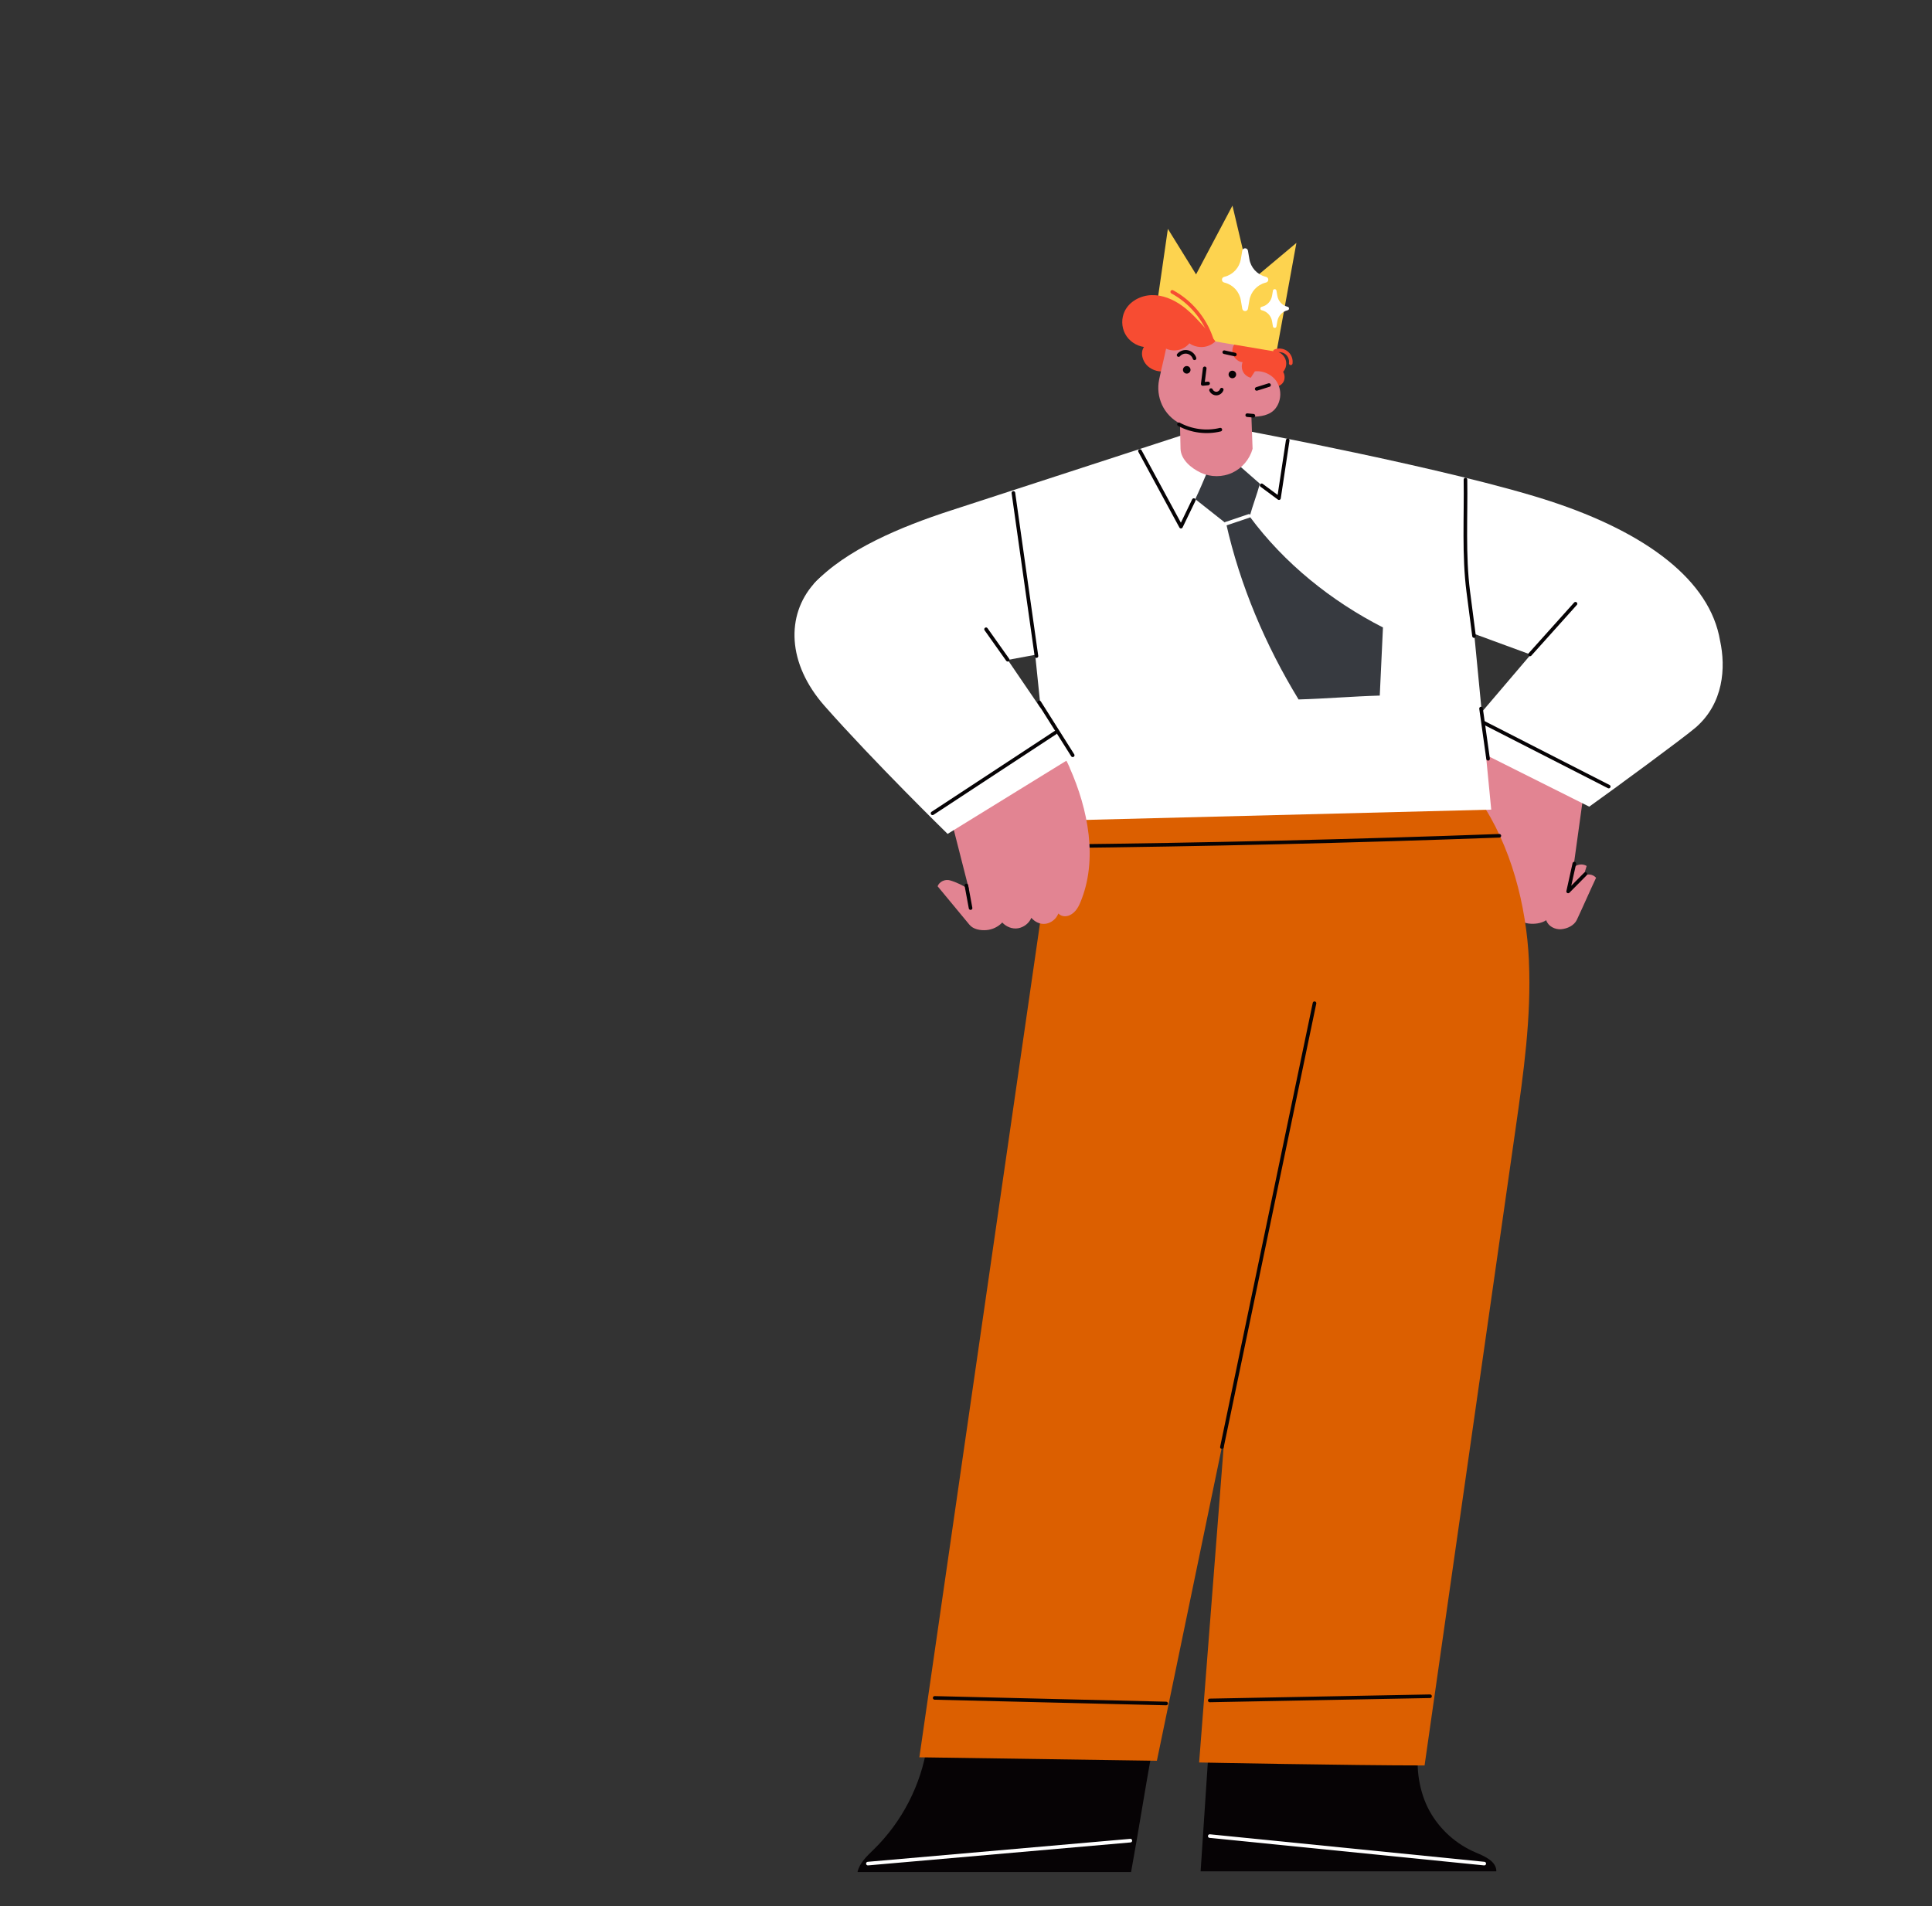 <?xml version="1.0" encoding="UTF-8"?> <svg xmlns="http://www.w3.org/2000/svg" id="OBJECTS" viewBox="0 0 428.99 423.39"><rect x="0" y="0" width="428.99" height="423.39" fill="#333333" stroke="none"/><defs><style> .cls-1 { fill: #373a40; } .cls-2 { fill: #fff; } .cls-3 { fill: #e28492; } .cls-4 { stroke: #060305; } .cls-4, .cls-5, .cls-6 { fill: none; stroke-linecap: round; stroke-linejoin: round; stroke-width: .8px; } .cls-7 { fill: #060305; } .cls-8 { fill: #dc5f00; } .cls-5 { stroke: #fff; } .cls-9 { fill: #f74c32; } .cls-10 { fill: #fdd34f; } .cls-6 { stroke: #f74c32; } </style></defs><g><path class="cls-3" d="m351.63,194.59c.2-.74.47-1.52.68-2.26-.93-.57-2.28-.38-2.96.46.7-5.01,1.39-10.03,2.08-15.04l-25.86-13.61c-3.61,5.45-4.87,12.27-4.11,18.77.76,6.49,3.86,12.35,7.24,17.95.74,1.23,1.82,2.29,3.16,2.8,1.34.51,3.14.54,4.26-.35.83.98,2.03,1.64,3.3,1.81,1.27.17,2.84-.02,3.91-.74.42,1.33,1.92,2.11,3.31,2,1.39-.11,2.89-.82,3.49-2.08,1.46-3.1,2.81-6.24,4.27-9.34-.67-.79-1.94-.99-2.77-.37Z"></path><path class="cls-4" d="m349.57,191.81c-.46,2.06-.92,4.12-1.37,6.18,1.27-1.29,2.55-2.57,3.82-3.86"></path></g><g><path class="cls-7" d="m205.86,387.7c-1.33,8.7-5.55,16.92-11.85,23.07-1.48,1.44-3.17,2.99-3.6,5.02h60.74c1.65-9.11,3.02-17.91,4.67-27.03-16.32-.63-33.65-.43-49.97-1.06Z"></path><line class="cls-5" x1="192.71" y1="413.91" x2="250.99" y2="408.81"></line></g><g><path class="cls-7" d="m327.67,411.44c-4.32-1.82-7.99-5.12-10.25-9.22-2.26-4.1-3.14-9.55-2.37-14.17-15.46.62-31.31,1.26-46.76,1.88-.57,8.57-1.13,17.13-1.7,25.7h65.67c-.01-2.24-2.54-3.32-4.6-4.19Z"></path><line class="cls-5" x1="268.62" y1="407.8" x2="329.57" y2="413.91"></line></g><g><path class="cls-8" d="m339.5,213.53c-.56-12.45-3.98-25.78-11.07-36.04-31.43-3.94-62.75-3.58-93.86,2.38-10.14,70.14-20.28,140.29-30.43,210.43l52.74.77,15.06-72.69-5.68,73.07s33.43.66,50.06.66c6.73-47.12,13.47-94.24,20.2-141.37,1.76-12.34,3.53-24.77,2.97-37.23Z"></path><path class="cls-4" d="m234.79,187.96c32.72-.36,65.43-1.13,98.13-2.33"></path><line class="cls-4" x1="271.32" y1="321.4" x2="291.88" y2="222.82"></line><path class="cls-4" d="m207.54,377.11c17.13.41,34.26.83,51.39,1.24"></path><path class="cls-4" d="m268.62,377.67l48.91-.93"></path></g><g><g><path class="cls-2" d="m381.93,142.3h0c-2.21-13.32-16.23-23.96-37.76-31-21.53-7.04-68.53-15.84-68.53-15.84l-12.14.87s-41.86,13.63-52.53,17.1c-10.67,3.47-23.17,8.59-30.27,16.24l33.2,18.72,15.96-2.95,3.78,36.85,97.48-2.47-1.18-12.15,22.94,11.49c5.34-3.8,21.18-15.44,23.66-17.6,6.16-5.36,6.7-13.25,5.39-19.27Zm-54.59-1.52l12.55,4.61c-3.62,4.25-7.24,8.51-10.87,12.76l-1.68-17.37Z"></path><path class="cls-4" d="m253.12,100.17c3.04,5.6,6.07,11.2,9.11,16.8.93-2,1.92-3.9,2.85-5.9"></path><path class="cls-4" d="m280.14,107.79l3.85,2.85c.64-4.3,1.3-8.53,1.94-12.83"></path><path class="cls-4" d="m225.02,109.48c1.71,12.08,3.42,24.16,5.12,36.24"></path><path class="cls-4" d="m327.3,141.27c-.42-3.27-.85-6.54-1.27-9.8-1.06-8.21-.5-16.68-.63-24.96"></path><path class="cls-4" d="m339.73,145.35c3.37-3.75,6.73-7.51,10.1-11.26"></path><path class="cls-4" d="m328.86,157.37c.52,3.72,1.04,7.44,1.56,11.16"></path><path class="cls-4" d="m329.47,160.52c9.25,4.73,18.49,9.45,27.74,14.18"></path></g><g><path class="cls-1" d="m277.48,114.72c.68-2.48,1.59-4.8,2.27-7.28-3.12-2.71-6.14-5.41-9.26-8.12-1.8,3.76-3.29,7.79-5.09,11.54,2.29,1.81,4.57,3.61,6.86,5.42,3.08,13.73,8.75,27.06,16.08,39.07,6.04-.17,11.99-.69,18.03-.86l.71-15.13c-11.48-5.86-21.93-14.26-29.59-24.63Z"></path><path class="cls-5" d="m272.22,116.31c1.7-.57,3.4-1.15,5.1-1.72"></path></g></g><g><g><polygon class="cls-10" points="283.44 78.19 287.86 53.95 277.64 62.52 273.66 45.67 265.58 60.94 259.32 50.83 255.83 75 283.44 78.19"></polygon><g><path class="cls-2" d="m283.43,64.55l.2,1.16c.2,1.16,1.05,2.1,2.19,2.4l.11.03c.39.1.39.66,0,.76l-.11.03c-1.14.3-1.99,1.24-2.19,2.4l-.2,1.16c-.07.44-.7.44-.78,0l-.2-1.16c-.2-1.16-1.05-2.1-2.19-2.4l-.11-.03c-.39-.1-.39-.66,0-.76l.11-.03c1.14-.3,1.99-1.24,2.19-2.4l.2-1.16c.07-.44.7-.44.78,0Z"></path><path class="cls-2" d="m277.1,55.68l.32,1.88c.32,1.88,1.7,3.4,3.54,3.89l.18.05c.63.17.63,1.07,0,1.24l-.18.05c-1.84.49-3.22,2.01-3.54,3.89l-.32,1.88c-.12.71-1.14.71-1.26,0l-.32-1.88c-.32-1.88-1.7-3.4-3.54-3.89l-.18-.05c-.63-.17-.63-1.07,0-1.24l.18-.05c1.84-.49,3.22-2.01,3.54-3.89l.32-1.88c.12-.71,1.14-.71,1.26,0Z"></path></g></g><g><path class="cls-6" d="m283.11,78c.82-.34,1.82-.21,2.53.33.71.54,1.09,1.48.96,2.36"></path><path class="cls-9" d="m285.43,79.78c-.38-.93-1.25-1.7-2.26-1.7l-9.13-1.54c-1.45.74-2.93,1.41-4.38,2.15,1.96,3.33,4.12,6.54,6.49,9.59l6.95-2.4c.76.02,1.51-.41,1.88-1.06.37-.66.33-1.6-.07-2.24.68-.74.88-1.88.51-2.81Z"></path></g><g><path class="cls-9" d="m267.68,72.96c-1.62-1.81-3.25-3.64-5.22-5.06s-4.33-2.42-6.76-2.35c-2.43.07-4.89,1.36-5.96,3.55-.77,1.58-.73,3.52.1,5.07.83,1.55,2.43,2.65,4.17,2.89-.66.97-.51,2.22.05,3.25s1.6,1.75,2.73,2.04c1.13.29,2.35.17,3.46-.21l11.07-4.29s-2.61-3.74-3.64-4.89Z"></path><path class="cls-6" d="m260.29,64.82c4.04,2.18,7.2,5.94,8.67,10.29"></path></g><g><path class="cls-3" d="m283.67,85.06c-.97-1.74-3.05-2.81-5.03-2.58-.29.47-.63.95-.92,1.42-.71-.18-1.36-.66-1.7-1.32-.34-.66-.38-1.46-.11-2.14-.85-.05-1.63-.68-2.02-1.45-.38-.76-.32-1.73.15-2.44l-4.21-.71c-.74.72-1.73,1.16-2.75,1.23-1.02.07-2.16-.21-2.98-.82-.61.73-1.46,1.26-2.39,1.47-.93.21-1.93.11-2.79-.28-.48,2.33-1.06,4.54-1.54,6.87-.39,1.91-.17,3.83.64,5.61.82,1.77,2.24,3.26,3.99,4.15.07,1.88.05,3.74.12,5.62.09,2.4,2.35,4.3,4.52,5.31,2.18,1.01,4.8,1.01,6.97,0,2.18-1.01,3.87-3,4.51-5.32l-.26-7.12c2,0,4.12-.28,5.35-1.85s1.41-3.9.43-5.64Z"></path><path class="cls-7" d="m264.35,82.14c0-.47-.38-.84-.84-.84s-.84.38-.84.84.38.84.84.84.84-.38.84-.84Z"></path><path class="cls-7" d="m274.48,83.17c0-.47-.38-.84-.84-.84s-.84.38-.84.84.38.84.84.84.84-.38.84-.84Z"></path><path class="cls-4" d="m261.7,78.86c.48-.56,1.26-.83,1.98-.68s1.34.7,1.56,1.4"></path><path class="cls-4" d="m271.84,78.22c.78.17,1.57.35,2.35.52"></path><path class="cls-4" d="m267.5,81.81c-.15,1.16-.29,2.31-.44,3.47.4-.04.79-.08,1.19-.12"></path><path class="cls-4" d="m268.9,86.64c.2.47.71.79,1.22.77.51-.02.99-.38,1.16-.87"></path><path class="cls-4" d="m261.78,94.24c2.78,1.51,6.12,1.94,9.19,1.19"></path><path class="cls-4" d="m276.94,92.21c.46.04.91.09,1.37.13"></path><path class="cls-4" d="m279.04,86.38c.91-.29,1.82-.57,2.74-.86"></path></g></g><g><path class="cls-3" d="m237.52,170.48c-.58-1.29-1.22-2.57-2.1-3.67l-23.89,16.5c1.21,4.74,2.42,9.47,3.62,14.21-1.28-.83-2.74-1.57-4.21-1.99-1.08-.31-2.36.26-2.75,1.31,2.36,2.89,4.7,5.64,7.06,8.53.85,1.04,2.41,1.31,3.75,1.21s2.63-.72,3.55-1.69c.88.96,2.22,1.5,3.51,1.28,1.29-.22,2.44-1.12,2.95-2.32.8.95,2.02,1.52,3.25,1.31,1.22-.21,2.31-1.11,2.74-2.27.52.53,1.25.72,1.97.56.72-.15,1.36-.61,1.84-1.17.48-.56.82-1.24,1.1-1.92,3.91-9.39,1.73-20.58-2.41-29.87Z"></path><path class="cls-4" d="m214.58,196.66c.31,1.68.62,3.35.93,5.03"></path></g><g><path class="cls-2" d="m219.26,139.96c-2.8-4.1-7.23-7.6-11.33-10.4-4.1-2.8-8.84-4.84-13.8-5.09-4.96-.25-10.14,1.48-13.43,5.2-6.18,7.01-5.93,17.68,2.39,27.12,10.94,12.4,27.32,28.42,27.32,28.42l27.95-17.23c-6.37-9.34-12.73-18.68-19.1-28.02Z"></path><path class="cls-4" d="m218.95,139.76c1.6,2.26,3.2,4.51,4.8,6.77"></path><path class="cls-4" d="m230.77,156c2.47,3.92,4.95,7.83,7.42,11.75"></path><path class="cls-4" d="m207.06,180.64c9.09-5.97,18.19-11.95,27.28-17.92"></path></g></svg> 